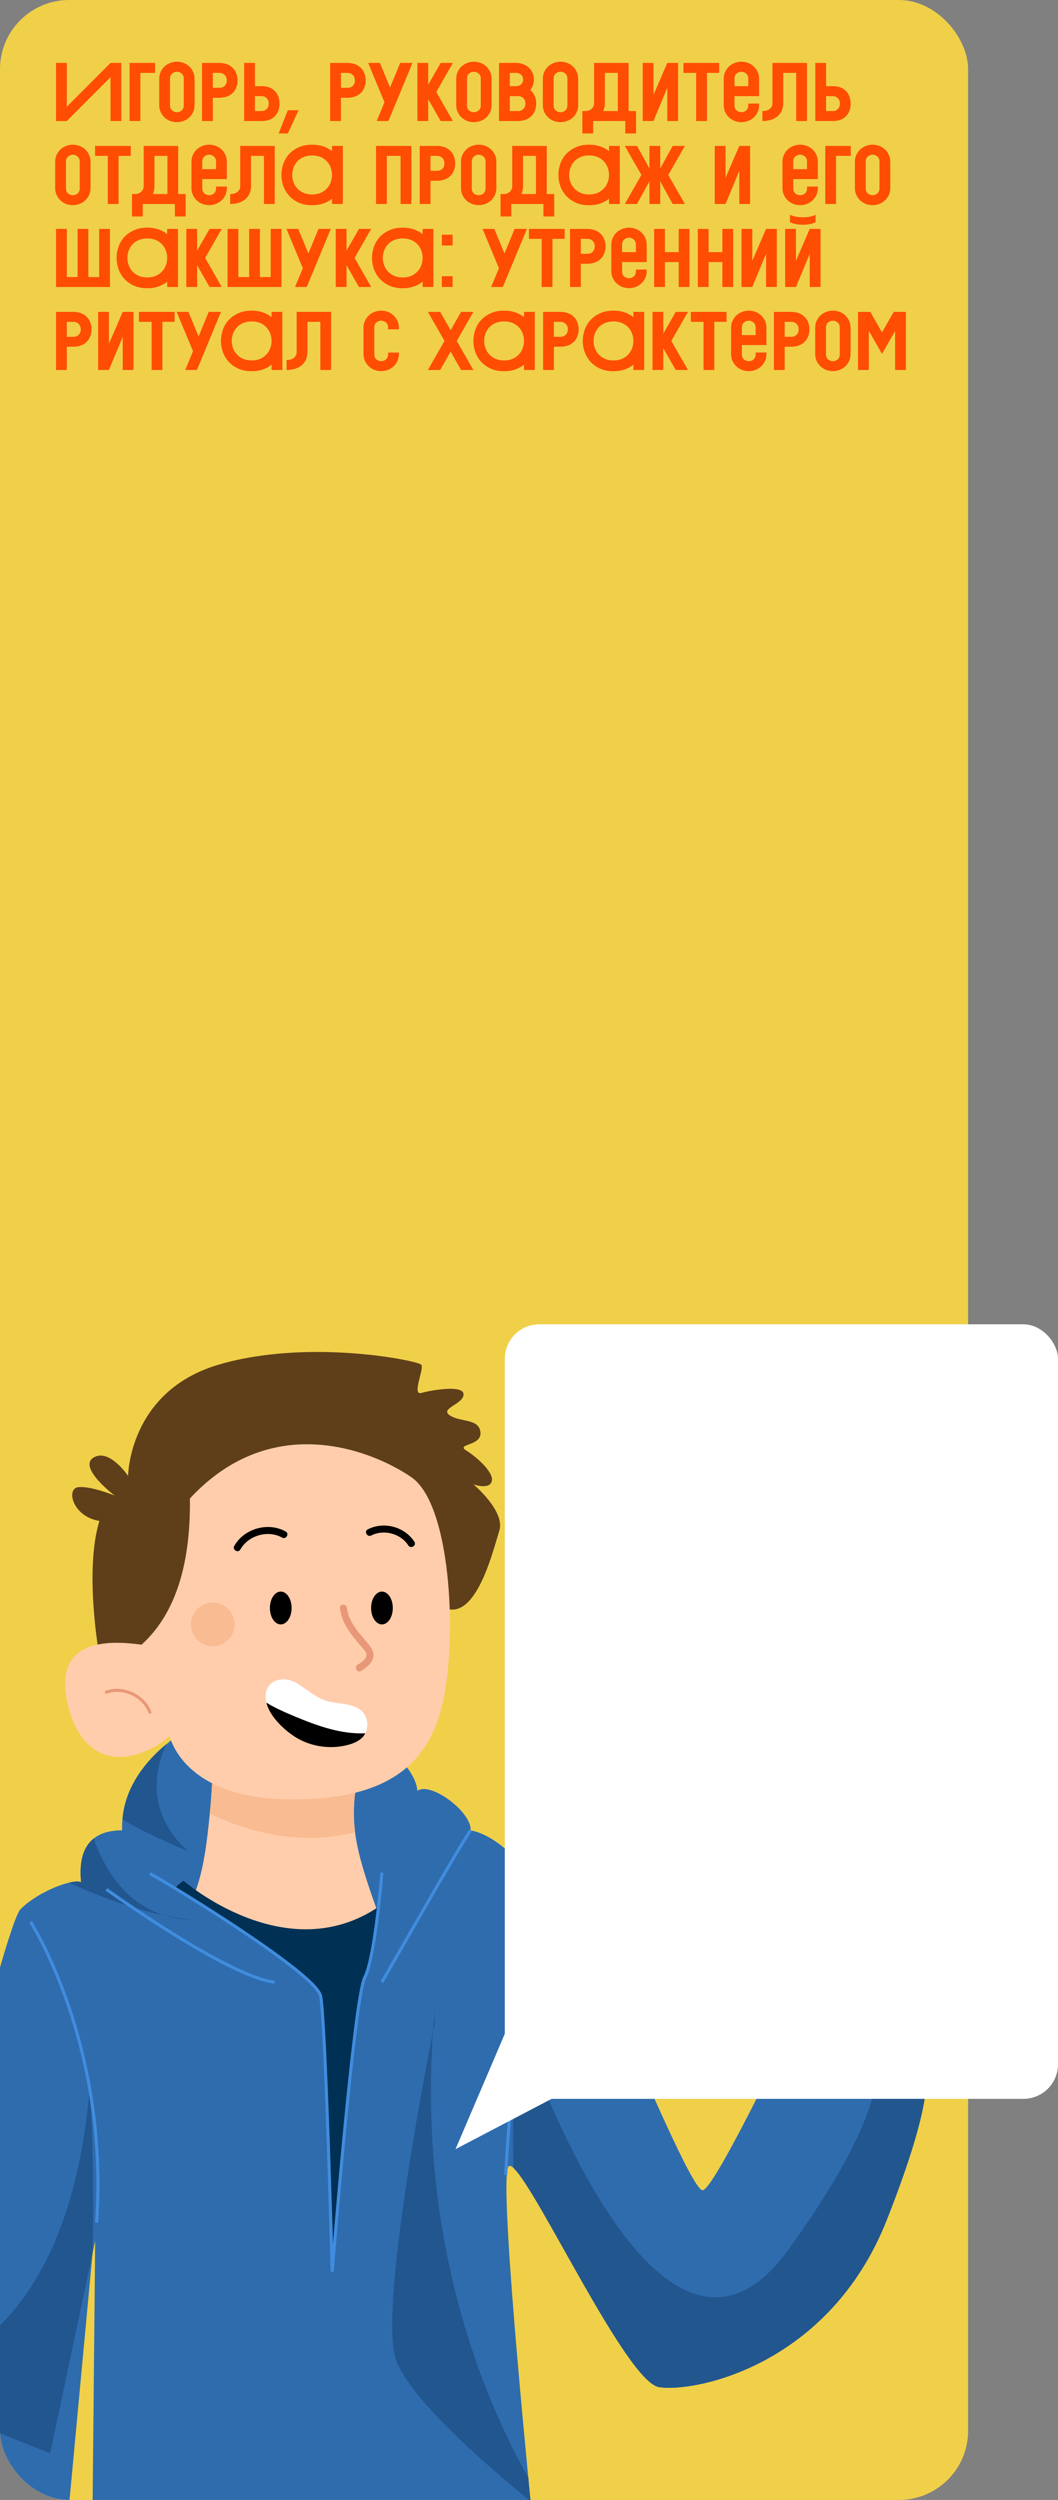 <?xml version="1.0" encoding="UTF-8"?> <svg xmlns="http://www.w3.org/2000/svg" width="306" height="723" viewBox="0 0 306 723" fill="none"><rect x="0" y="0" width="306" height="723" fill="#808080" stroke="none"/><g clip-path="url(#clip0_32193_35428)"><g clip-path="url(#clip1_32193_35428)"><rect width="280" height="723" rx="20" fill="#F0D049"></rect><path d="M19.32 30.872L31.968 18.2H35.088V35H31.968V22.328L19.32 35H16.2V18.2H19.32V30.872ZM37.481 18.2H44.849V21.08H40.601V35H37.481V18.2ZM56.278 30.416C56.278 31.152 56.134 31.824 55.846 32.432C55.574 33.024 55.206 33.536 54.742 33.968C54.278 34.4 53.734 34.736 53.11 34.976C52.486 35.216 51.838 35.336 51.166 35.336C50.51 35.336 49.87 35.224 49.246 35C48.638 34.76 48.094 34.424 47.614 33.992C47.15 33.56 46.774 33.04 46.486 32.432C46.198 31.824 46.054 31.152 46.054 30.416V22.76C46.054 22.008 46.198 21.336 46.486 20.744C46.774 20.136 47.15 19.616 47.614 19.184C48.094 18.752 48.638 18.424 49.246 18.2C49.87 17.96 50.51 17.84 51.166 17.84C51.838 17.84 52.486 17.96 53.11 18.2C53.734 18.44 54.278 18.776 54.742 19.208C55.206 19.64 55.574 20.16 55.846 20.768C56.134 21.36 56.278 22.024 56.278 22.76V30.416ZM53.158 22.76C53.158 22.104 52.95 21.608 52.534 21.272C52.134 20.92 51.678 20.744 51.166 20.744C50.654 20.744 50.19 20.92 49.774 21.272C49.374 21.608 49.174 22.104 49.174 22.76V30.44C49.174 31.096 49.374 31.6 49.774 31.952C50.19 32.288 50.654 32.456 51.166 32.456C51.678 32.456 52.134 32.288 52.534 31.952C52.95 31.6 53.158 31.096 53.158 30.44V22.76ZM63.402 18.2C64.218 18.2 64.954 18.32 65.61 18.56C66.266 18.8 66.818 19.144 67.266 19.592C67.73 20.024 68.082 20.552 68.322 21.176C68.578 21.8 68.706 22.488 68.706 23.24C68.706 23.992 68.578 24.68 68.322 25.304C68.082 25.928 67.73 26.464 67.266 26.912C66.818 27.344 66.266 27.68 65.61 27.92C64.954 28.16 64.218 28.28 63.402 28.28H61.554V35H58.434V18.2H63.402ZM61.554 21.08V25.4H63.402C64.074 25.4 64.602 25.208 64.986 24.824C65.386 24.424 65.586 23.904 65.586 23.264C65.586 22.608 65.386 22.08 64.986 21.68C64.602 21.28 64.074 21.08 63.402 21.08H61.554ZM70.622 35V18.2H73.742V24.92H75.854C76.606 24.92 77.286 25.04 77.894 25.28C78.518 25.52 79.046 25.864 79.478 26.312C79.91 26.744 80.246 27.28 80.486 27.92C80.726 28.544 80.846 29.24 80.846 30.008C80.846 30.76 80.726 31.448 80.486 32.072C80.246 32.68 79.91 33.2 79.478 33.632C79.046 34.064 78.518 34.4 77.894 34.64C77.286 34.88 76.606 35 75.854 35H70.622ZM73.742 27.8V32.12H75.59C76.23 32.12 76.742 31.928 77.126 31.544C77.526 31.144 77.726 30.608 77.726 29.936C77.726 29.296 77.526 28.784 77.126 28.4C76.742 28 76.23 27.8 75.59 27.8H73.742ZM80.603 38.6L83.243 31.88H86.362L83.243 38.6H80.603ZM100.457 18.2C101.273 18.2 102.009 18.32 102.665 18.56C103.321 18.8 103.873 19.144 104.321 19.592C104.785 20.024 105.137 20.552 105.377 21.176C105.633 21.8 105.761 22.488 105.761 23.24C105.761 23.992 105.633 24.68 105.377 25.304C105.137 25.928 104.785 26.464 104.321 26.912C103.873 27.344 103.321 27.68 102.665 27.92C102.009 28.16 101.273 28.28 100.457 28.28H98.609V35H95.489V18.2H100.457ZM98.609 21.08V25.4H100.457C101.129 25.4 101.657 25.208 102.041 24.824C102.441 24.424 102.641 23.904 102.641 23.264C102.641 22.608 102.441 22.08 102.041 21.68C101.657 21.28 101.129 21.08 100.457 21.08H98.609ZM106.482 18.2H109.866L112.818 25.304L115.746 18.2H119.298L112.338 35H108.954L111.21 29.576L106.482 18.2ZM120.731 18.2H123.851V24.488L127.451 18.2H130.979L126.179 26.6L130.979 35H127.451L123.851 28.688V35H120.731V18.2ZM142.176 30.416C142.176 31.152 142.032 31.824 141.744 32.432C141.472 33.024 141.104 33.536 140.64 33.968C140.176 34.4 139.632 34.736 139.008 34.976C138.384 35.216 137.736 35.336 137.064 35.336C136.408 35.336 135.768 35.224 135.144 35C134.536 34.76 133.992 34.424 133.512 33.992C133.048 33.56 132.672 33.04 132.384 32.432C132.096 31.824 131.952 31.152 131.952 30.416V22.76C131.952 22.008 132.096 21.336 132.384 20.744C132.672 20.136 133.048 19.616 133.512 19.184C133.992 18.752 134.536 18.424 135.144 18.2C135.768 17.96 136.408 17.84 137.064 17.84C137.736 17.84 138.384 17.96 139.008 18.2C139.632 18.44 140.176 18.776 140.64 19.208C141.104 19.64 141.472 20.16 141.744 20.768C142.032 21.36 142.176 22.024 142.176 22.76V30.416ZM139.056 22.76C139.056 22.104 138.848 21.608 138.432 21.272C138.032 20.92 137.576 20.744 137.064 20.744C136.552 20.744 136.088 20.92 135.672 21.272C135.272 21.608 135.072 22.104 135.072 22.76V30.44C135.072 31.096 135.272 31.6 135.672 31.952C136.088 32.288 136.552 32.456 137.064 32.456C137.576 32.456 138.032 32.288 138.432 31.952C138.848 31.6 139.056 31.096 139.056 30.44V22.76ZM149.277 18.2C149.997 18.2 150.669 18.32 151.293 18.56C151.917 18.784 152.461 19.104 152.925 19.52C153.389 19.936 153.749 20.44 154.005 21.032C154.277 21.624 154.413 22.28 154.413 23C154.413 23.608 154.317 24.168 154.125 24.68C153.949 25.192 153.693 25.648 153.357 26.048C153.917 26.496 154.341 27.048 154.629 27.704C154.933 28.36 155.085 29.112 155.085 29.96C155.085 30.712 154.957 31.4 154.701 32.024C154.461 32.648 154.109 33.184 153.645 33.632C153.197 34.064 152.645 34.4 151.989 34.64C151.333 34.88 150.597 35 149.781 35H144.333V18.2H149.277ZM147.453 21.08V24.92H149.277C149.853 24.92 150.333 24.744 150.717 24.392C151.101 24.04 151.293 23.576 151.293 23C151.293 22.424 151.101 21.96 150.717 21.608C150.333 21.256 149.853 21.08 149.277 21.08H147.453ZM149.781 32.12C150.453 32.12 150.981 31.92 151.365 31.52C151.765 31.12 151.965 30.592 151.965 29.936C151.965 29.296 151.765 28.784 151.365 28.4C150.981 28 150.453 27.8 149.781 27.8H147.453V32.12H149.781ZM167.231 30.416C167.231 31.152 167.087 31.824 166.799 32.432C166.527 33.024 166.159 33.536 165.695 33.968C165.231 34.4 164.687 34.736 164.063 34.976C163.439 35.216 162.791 35.336 162.119 35.336C161.463 35.336 160.823 35.224 160.199 35C159.591 34.76 159.047 34.424 158.567 33.992C158.103 33.56 157.727 33.04 157.439 32.432C157.151 31.824 157.007 31.152 157.007 30.416V22.76C157.007 22.008 157.151 21.336 157.439 20.744C157.727 20.136 158.103 19.616 158.567 19.184C159.047 18.752 159.591 18.424 160.199 18.2C160.823 17.96 161.463 17.84 162.119 17.84C162.791 17.84 163.439 17.96 164.063 18.2C164.687 18.44 165.231 18.776 165.695 19.208C166.159 19.64 166.527 20.16 166.799 20.768C167.087 21.36 167.231 22.024 167.231 22.76V30.416ZM164.111 22.76C164.111 22.104 163.903 21.608 163.487 21.272C163.087 20.92 162.631 20.744 162.119 20.744C161.607 20.744 161.143 20.92 160.727 21.272C160.327 21.608 160.127 22.104 160.127 22.76V30.44C160.127 31.096 160.327 31.6 160.727 31.952C161.143 32.288 161.607 32.456 162.119 32.456C162.631 32.456 163.087 32.288 163.487 31.952C163.903 31.6 164.111 31.096 164.111 30.44V22.76ZM181.807 18.2V32.12H183.967V38.6H180.847V35H171.559V38.6H168.439V32.12H169.399C169.735 32.12 170.047 32.064 170.335 31.952C170.623 31.824 170.879 31.664 171.103 31.472C171.327 31.264 171.503 31.024 171.631 30.752C171.759 30.464 171.823 30.16 171.823 29.84V18.2H181.807ZM178.687 32.12V21.08H174.943V29.864C174.943 30.68 174.783 31.432 174.463 32.12H178.687ZM185.888 18.2H189.008V27.44L192.992 18.2H196.112V35H192.992V25.4L189.008 35H185.888V18.2ZM197.68 18.2H208V21.08H204.472V35H201.352V21.08H197.68V18.2ZM209.319 22.76C209.319 22.008 209.463 21.336 209.751 20.744C210.039 20.136 210.415 19.616 210.879 19.184C211.359 18.752 211.903 18.424 212.511 18.2C213.135 17.96 213.775 17.84 214.431 17.84C215.103 17.84 215.751 17.96 216.375 18.2C216.999 18.44 217.543 18.776 218.007 19.208C218.471 19.64 218.839 20.16 219.111 20.768C219.399 21.36 219.543 22.024 219.543 22.76V27.8H212.439V30.44C212.439 31.096 212.639 31.6 213.039 31.952C213.455 32.288 213.919 32.456 214.431 32.456C214.943 32.456 215.399 32.288 215.799 31.952C216.215 31.6 216.423 31.096 216.423 30.44V29.96L219.543 29.936V30.416C219.543 31.152 219.399 31.824 219.111 32.432C218.839 33.024 218.471 33.536 218.007 33.968C217.543 34.4 216.999 34.736 216.375 34.976C215.751 35.216 215.103 35.336 214.431 35.336C213.775 35.336 213.135 35.224 212.511 35C211.903 34.76 211.359 34.424 210.879 33.992C210.415 33.56 210.039 33.04 209.751 32.432C209.463 31.824 209.319 31.152 209.319 30.416V22.76ZM216.423 24.92V22.76C216.423 22.104 216.215 21.608 215.799 21.272C215.399 20.92 214.943 20.744 214.431 20.744C213.919 20.744 213.455 20.92 213.039 21.272C212.639 21.608 212.439 22.104 212.439 22.76V24.92H216.423ZM233.399 18.2V35H230.279V21.08H226.535V29.864C226.535 30.616 226.399 31.312 226.127 31.952C225.855 32.576 225.455 33.12 224.927 33.584C224.415 34.032 223.783 34.384 223.031 34.64C222.295 34.88 221.455 35 220.511 35V32.12C221.423 32.12 222.135 31.904 222.647 31.472C223.159 31.04 223.415 30.496 223.415 29.84V18.2H233.399ZM235.809 35V18.2H238.929V24.92H241.041C241.793 24.92 242.473 25.04 243.081 25.28C243.705 25.52 244.233 25.864 244.665 26.312C245.097 26.744 245.433 27.28 245.673 27.92C245.913 28.544 246.033 29.24 246.033 30.008C246.033 30.76 245.913 31.448 245.673 32.072C245.433 32.68 245.097 33.2 244.665 33.632C244.233 34.064 243.705 34.4 243.081 34.64C242.473 34.88 241.793 35 241.041 35H235.809ZM238.929 27.8V32.12H240.777C241.417 32.12 241.929 31.928 242.313 31.544C242.713 31.144 242.913 30.608 242.913 29.936C242.913 29.296 242.713 28.784 242.313 28.4C241.929 28 241.417 27.8 240.777 27.8H238.929ZM26.184 54.416C26.184 55.152 26.04 55.824 25.752 56.432C25.48 57.024 25.112 57.536 24.648 57.968C24.184 58.4 23.64 58.736 23.016 58.976C22.392 59.216 21.744 59.336 21.072 59.336C20.416 59.336 19.776 59.224 19.152 59C18.544 58.76 18 58.424 17.52 57.992C17.056 57.56 16.68 57.04 16.392 56.432C16.104 55.824 15.96 55.152 15.96 54.416V46.76C15.96 46.008 16.104 45.336 16.392 44.744C16.68 44.136 17.056 43.616 17.52 43.184C18 42.752 18.544 42.424 19.152 42.2C19.776 41.96 20.416 41.84 21.072 41.84C21.744 41.84 22.392 41.96 23.016 42.2C23.64 42.44 24.184 42.776 24.648 43.208C25.112 43.64 25.48 44.16 25.752 44.768C26.04 45.36 26.184 46.024 26.184 46.76V54.416ZM23.064 46.76C23.064 46.104 22.856 45.608 22.44 45.272C22.04 44.92 21.584 44.744 21.072 44.744C20.56 44.744 20.096 44.92 19.68 45.272C19.28 45.608 19.08 46.104 19.08 46.76V54.44C19.08 55.096 19.28 55.6 19.68 55.952C20.096 56.288 20.56 56.456 21.072 56.456C21.584 56.456 22.04 56.288 22.44 55.952C22.856 55.6 23.064 55.096 23.064 54.44V46.76ZM27.501 42.2H37.821V45.08H34.293V59H31.173V45.08H27.501V42.2ZM51.541 42.2V56.12H53.701V62.6H50.581V59H41.293V62.6H38.173V56.12H39.133C39.469 56.12 39.781 56.064 40.069 55.952C40.357 55.824 40.613 55.664 40.837 55.472C41.061 55.264 41.237 55.024 41.365 54.752C41.493 54.464 41.557 54.16 41.557 53.84V42.2H51.541ZM48.421 56.12V45.08H44.677V53.864C44.677 54.68 44.517 55.432 44.197 56.12H48.421ZM55.382 46.76C55.382 46.008 55.526 45.336 55.814 44.744C56.102 44.136 56.478 43.616 56.942 43.184C57.422 42.752 57.966 42.424 58.574 42.2C59.198 41.96 59.838 41.84 60.494 41.84C61.166 41.84 61.814 41.96 62.438 42.2C63.062 42.44 63.606 42.776 64.07 43.208C64.534 43.64 64.902 44.16 65.174 44.768C65.462 45.36 65.606 46.024 65.606 46.76V51.8H58.502V54.44C58.502 55.096 58.702 55.6 59.102 55.952C59.518 56.288 59.982 56.456 60.494 56.456C61.006 56.456 61.462 56.288 61.862 55.952C62.278 55.6 62.486 55.096 62.486 54.44V53.96L65.606 53.936V54.416C65.606 55.152 65.462 55.824 65.174 56.432C64.902 57.024 64.534 57.536 64.07 57.968C63.606 58.4 63.062 58.736 62.438 58.976C61.814 59.216 61.166 59.336 60.494 59.336C59.838 59.336 59.198 59.224 58.574 59C57.966 58.76 57.422 58.424 56.942 57.992C56.478 57.56 56.102 57.04 55.814 56.432C55.526 55.824 55.382 55.152 55.382 54.416V46.76ZM62.486 48.92V46.76C62.486 46.104 62.278 45.608 61.862 45.272C61.462 44.92 61.006 44.744 60.494 44.744C59.982 44.744 59.518 44.92 59.102 45.272C58.702 45.608 58.502 46.104 58.502 46.76V48.92H62.486ZM79.462 42.2V59H76.342V45.08H72.598V53.864C72.598 54.616 72.462 55.312 72.19 55.952C71.918 56.576 71.518 57.12 70.99 57.584C70.478 58.032 69.846 58.384 69.094 58.64C68.358 58.88 67.518 59 66.574 59V56.12C67.486 56.12 68.198 55.904 68.71 55.472C69.222 55.04 69.478 54.496 69.478 53.84V42.2H79.462ZM96.032 57.464C95.312 58.056 94.472 58.52 93.512 58.856C92.552 59.192 91.472 59.36 90.272 59.36C88.8 59.36 87.512 59.112 86.408 58.616C85.304 58.104 84.376 57.44 83.624 56.624C82.888 55.792 82.328 54.856 81.944 53.816C81.576 52.76 81.392 51.688 81.392 50.6C81.392 49.496 81.576 48.424 81.944 47.384C82.312 46.328 82.864 45.392 83.6 44.576C84.352 43.76 85.28 43.104 86.384 42.608C87.488 42.096 88.784 41.84 90.272 41.84C91.488 41.84 92.568 42.008 93.512 42.344C94.472 42.68 95.312 43.136 96.032 43.712V42.2H99.152V59H96.032V57.464ZM90.272 44.96C89.312 44.96 88.472 45.12 87.752 45.44C87.032 45.76 86.432 46.184 85.952 46.712C85.472 47.24 85.112 47.848 84.872 48.536C84.632 49.208 84.512 49.896 84.512 50.6C84.512 51.304 84.632 51.992 84.872 52.664C85.112 53.336 85.472 53.936 85.952 54.464C86.432 54.992 87.032 55.424 87.752 55.76C88.472 56.08 89.312 56.24 90.272 56.24C91.232 56.24 92.072 56.08 92.792 55.76C93.512 55.424 94.112 54.992 94.592 54.464C95.072 53.936 95.432 53.336 95.672 52.664C95.912 51.992 96.032 51.304 96.032 50.6C96.032 49.896 95.912 49.208 95.672 48.536C95.432 47.848 95.072 47.24 94.592 46.712C94.112 46.184 93.512 45.76 92.792 45.44C92.072 45.12 91.232 44.96 90.272 44.96ZM108.755 42.2H118.979V59H115.859V45.08H111.875V59H108.755V42.2ZM126.355 42.2C127.172 42.2 127.908 42.32 128.564 42.56C129.22 42.8 129.772 43.144 130.22 43.592C130.684 44.024 131.036 44.552 131.276 45.176C131.532 45.8 131.66 46.488 131.66 47.24C131.66 47.992 131.532 48.68 131.276 49.304C131.036 49.928 130.684 50.464 130.22 50.912C129.772 51.344 129.22 51.68 128.564 51.92C127.908 52.16 127.172 52.28 126.355 52.28H124.508V59H121.388V42.2H126.355ZM124.508 45.08V49.4H126.355C127.028 49.4 127.556 49.208 127.94 48.824C128.34 48.424 128.54 47.904 128.54 47.264C128.54 46.608 128.34 46.08 127.94 45.68C127.556 45.28 127.028 45.08 126.355 45.08H124.508ZM143.559 54.416C143.559 55.152 143.415 55.824 143.127 56.432C142.855 57.024 142.487 57.536 142.023 57.968C141.559 58.4 141.015 58.736 140.391 58.976C139.767 59.216 139.119 59.336 138.447 59.336C137.791 59.336 137.151 59.224 136.527 59C135.919 58.76 135.375 58.424 134.895 57.992C134.431 57.56 134.055 57.04 133.767 56.432C133.479 55.824 133.335 55.152 133.335 54.416V46.76C133.335 46.008 133.479 45.336 133.767 44.744C134.055 44.136 134.431 43.616 134.895 43.184C135.375 42.752 135.919 42.424 136.527 42.2C137.151 41.96 137.791 41.84 138.447 41.84C139.119 41.84 139.767 41.96 140.391 42.2C141.015 42.44 141.559 42.776 142.023 43.208C142.487 43.64 142.855 44.16 143.127 44.768C143.415 45.36 143.559 46.024 143.559 46.76V54.416ZM140.439 46.76C140.439 46.104 140.231 45.608 139.815 45.272C139.415 44.92 138.959 44.744 138.447 44.744C137.935 44.744 137.471 44.92 137.055 45.272C136.655 45.608 136.455 46.104 136.455 46.76V54.44C136.455 55.096 136.655 55.6 137.055 55.952C137.471 56.288 137.935 56.456 138.447 56.456C138.959 56.456 139.415 56.288 139.815 55.952C140.231 55.6 140.439 55.096 140.439 54.44V46.76ZM158.135 42.2V56.12H160.295V62.6H157.175V59H147.887V62.6H144.767V56.12H145.727C146.063 56.12 146.375 56.064 146.663 55.952C146.951 55.824 147.207 55.664 147.431 55.472C147.655 55.264 147.831 55.024 147.959 54.752C148.087 54.464 148.151 54.16 148.151 53.84V42.2H158.135ZM155.015 56.12V45.08H151.271V53.864C151.271 54.68 151.111 55.432 150.791 56.12H155.015ZM176.141 57.464C175.421 58.056 174.581 58.52 173.621 58.856C172.661 59.192 171.581 59.36 170.381 59.36C168.909 59.36 167.621 59.112 166.517 58.616C165.413 58.104 164.485 57.44 163.733 56.624C162.997 55.792 162.437 54.856 162.053 53.816C161.685 52.76 161.501 51.688 161.501 50.6C161.501 49.496 161.685 48.424 162.053 47.384C162.421 46.328 162.973 45.392 163.709 44.576C164.461 43.76 165.389 43.104 166.493 42.608C167.597 42.096 168.893 41.84 170.381 41.84C171.597 41.84 172.677 42.008 173.621 42.344C174.581 42.68 175.421 43.136 176.141 43.712V42.2H179.261V59H176.141V57.464ZM170.381 44.96C169.421 44.96 168.581 45.12 167.861 45.44C167.141 45.76 166.541 46.184 166.061 46.712C165.581 47.24 165.221 47.848 164.981 48.536C164.741 49.208 164.621 49.896 164.621 50.6C164.621 51.304 164.741 51.992 164.981 52.664C165.221 53.336 165.581 53.936 166.061 54.464C166.541 54.992 167.141 55.424 167.861 55.76C168.581 56.08 169.421 56.24 170.381 56.24C171.341 56.24 172.181 56.08 172.901 55.76C173.621 55.424 174.221 54.992 174.701 54.464C175.181 53.936 175.541 53.336 175.781 52.664C176.021 51.992 176.141 51.304 176.141 50.6C176.141 49.896 176.021 49.208 175.781 48.536C175.541 47.848 175.181 47.24 174.701 46.712C174.221 46.184 173.621 45.76 172.901 45.44C172.181 45.12 171.341 44.96 170.381 44.96ZM187.837 52.448L184.237 59H180.709L185.509 50.6L180.709 42.2H184.237L187.837 48.728V42.2H190.957V48.728L194.557 42.2H198.085L193.285 50.6L198.085 59H194.557L190.957 52.448V59H187.837V52.448ZM206.723 42.2H209.843V51.44L213.827 42.2H216.947V59H213.827V49.4L209.843 59H206.723V42.2ZM226.312 46.76C226.312 46.008 226.456 45.336 226.744 44.744C227.032 44.136 227.408 43.616 227.872 43.184C228.352 42.752 228.896 42.424 229.504 42.2C230.128 41.96 230.768 41.84 231.424 41.84C232.096 41.84 232.744 41.96 233.368 42.2C233.992 42.44 234.536 42.776 235 43.208C235.464 43.64 235.832 44.16 236.104 44.768C236.392 45.36 236.536 46.024 236.536 46.76V51.8H229.432V54.44C229.432 55.096 229.632 55.6 230.032 55.952C230.448 56.288 230.912 56.456 231.424 56.456C231.936 56.456 232.392 56.288 232.792 55.952C233.208 55.6 233.416 55.096 233.416 54.44V53.96L236.536 53.936V54.416C236.536 55.152 236.392 55.824 236.104 56.432C235.832 57.024 235.464 57.536 235 57.968C234.536 58.4 233.992 58.736 233.368 58.976C232.744 59.216 232.096 59.336 231.424 59.336C230.768 59.336 230.128 59.224 229.504 59C228.896 58.76 228.352 58.424 227.872 57.992C227.408 57.56 227.032 57.04 226.744 56.432C226.456 55.824 226.312 55.152 226.312 54.416V46.76ZM233.416 48.92V46.76C233.416 46.104 233.208 45.608 232.792 45.272C232.392 44.92 231.936 44.744 231.424 44.744C230.912 44.744 230.448 44.92 230.032 45.272C229.632 45.608 229.432 46.104 229.432 46.76V48.92H233.416ZM238.692 42.2H246.06V45.08H241.812V59H238.692V42.2ZM257.489 54.416C257.489 55.152 257.345 55.824 257.057 56.432C256.785 57.024 256.417 57.536 255.953 57.968C255.489 58.4 254.945 58.736 254.321 58.976C253.697 59.216 253.049 59.336 252.377 59.336C251.721 59.336 251.081 59.224 250.457 59C249.849 58.76 249.305 58.424 248.825 57.992C248.361 57.56 247.985 57.04 247.697 56.432C247.409 55.824 247.265 55.152 247.265 54.416V46.76C247.265 46.008 247.409 45.336 247.697 44.744C247.985 44.136 248.361 43.616 248.825 43.184C249.305 42.752 249.849 42.424 250.457 42.2C251.081 41.96 251.721 41.84 252.377 41.84C253.049 41.84 253.697 41.96 254.321 42.2C254.945 42.44 255.489 42.776 255.953 43.208C256.417 43.64 256.785 44.16 257.057 44.768C257.345 45.36 257.489 46.024 257.489 46.76V54.416ZM254.369 46.76C254.369 46.104 254.161 45.608 253.745 45.272C253.345 44.92 252.889 44.744 252.377 44.744C251.865 44.744 251.401 44.92 250.985 45.272C250.585 45.608 250.385 46.104 250.385 46.76V54.44C250.385 55.096 250.585 55.6 250.985 55.952C251.401 56.288 251.865 56.456 252.377 56.456C252.889 56.456 253.345 56.288 253.745 55.952C254.161 55.6 254.369 55.096 254.369 54.44V46.76ZM25.56 80.12H28.68V66.2H31.8V83H16.2V66.2H19.32V80.12H22.44V66.2H25.56V80.12ZM48.36 81.464C47.64 82.056 46.8 82.52 45.84 82.856C44.88 83.192 43.8 83.36 42.6 83.36C41.128 83.36 39.84 83.112 38.736 82.616C37.632 82.104 36.704 81.44 35.952 80.624C35.216 79.792 34.656 78.856 34.272 77.816C33.904 76.76 33.72 75.688 33.72 74.6C33.72 73.496 33.904 72.424 34.272 71.384C34.64 70.328 35.192 69.392 35.928 68.576C36.68 67.76 37.608 67.104 38.712 66.608C39.816 66.096 41.112 65.84 42.6 65.84C43.816 65.84 44.896 66.008 45.84 66.344C46.8 66.68 47.64 67.136 48.36 67.712V66.2H51.48V83H48.36V81.464ZM42.6 68.96C41.64 68.96 40.8 69.12 40.08 69.44C39.36 69.76 38.76 70.184 38.28 70.712C37.8 71.24 37.44 71.848 37.2 72.536C36.96 73.208 36.84 73.896 36.84 74.6C36.84 75.304 36.96 75.992 37.2 76.664C37.44 77.336 37.8 77.936 38.28 78.464C38.76 78.992 39.36 79.424 40.08 79.76C40.8 80.08 41.64 80.24 42.6 80.24C43.56 80.24 44.4 80.08 45.12 79.76C45.84 79.424 46.44 78.992 46.92 78.464C47.4 77.936 47.76 77.336 48 76.664C48.24 75.992 48.36 75.304 48.36 74.6C48.36 73.896 48.24 73.208 48 72.536C47.76 71.848 47.4 71.24 46.92 70.712C46.44 70.184 45.84 69.76 45.12 69.44C44.4 69.12 43.56 68.96 42.6 68.96ZM53.888 66.2H57.008V72.488L60.608 66.2H64.135L59.336 74.6L64.135 83H60.608L57.008 76.688V83H53.888V66.2ZM75.177 80.12H78.297V66.2H81.417V83H65.817V66.2H68.937V80.12H72.057V66.2H75.177V80.12ZM82.857 66.2H86.241L89.193 73.304L92.121 66.2H95.673L88.713 83H85.329L87.585 77.576L82.857 66.2ZM97.106 66.2H100.226V72.488L103.826 66.2H107.354L102.554 74.6L107.354 83H103.826L100.226 76.688V83H97.106V66.2ZM122.235 81.464C121.515 82.056 120.675 82.52 119.715 82.856C118.755 83.192 117.675 83.36 116.475 83.36C115.003 83.36 113.715 83.112 112.611 82.616C111.507 82.104 110.579 81.44 109.827 80.624C109.091 79.792 108.531 78.856 108.147 77.816C107.779 76.76 107.595 75.688 107.595 74.6C107.595 73.496 107.779 72.424 108.147 71.384C108.515 70.328 109.067 69.392 109.803 68.576C110.555 67.76 111.483 67.104 112.587 66.608C113.691 66.096 114.987 65.84 116.475 65.84C117.691 65.84 118.771 66.008 119.715 66.344C120.675 66.68 121.515 67.136 122.235 67.712V66.2H125.355V83H122.235V81.464ZM116.475 68.96C115.515 68.96 114.675 69.12 113.955 69.44C113.235 69.76 112.635 70.184 112.155 70.712C111.675 71.24 111.315 71.848 111.075 72.536C110.835 73.208 110.715 73.896 110.715 74.6C110.715 75.304 110.835 75.992 111.075 76.664C111.315 77.336 111.675 77.936 112.155 78.464C112.635 78.992 113.235 79.424 113.955 79.76C114.675 80.08 115.515 80.24 116.475 80.24C117.435 80.24 118.275 80.08 118.995 79.76C119.715 79.424 120.315 78.992 120.795 78.464C121.275 77.936 121.635 77.336 121.875 76.664C122.115 75.992 122.235 75.304 122.235 74.6C122.235 73.896 122.115 73.208 121.875 72.536C121.635 71.848 121.275 71.24 120.795 70.712C120.315 70.184 119.715 69.76 118.995 69.44C118.275 69.12 117.435 68.96 116.475 68.96ZM127.787 71V67.88H130.907V71H127.787ZM127.787 83V79.88H130.907V83H127.787ZM139.576 66.2H142.96L145.912 73.304L148.84 66.2H152.392L145.432 83H142.048L144.304 77.576L139.576 66.2ZM152.985 66.2H163.305V69.08H159.777V83H156.657V69.08H152.985V66.2ZM169.832 66.2C170.648 66.2 171.384 66.32 172.04 66.56C172.696 66.8 173.248 67.144 173.696 67.592C174.16 68.024 174.512 68.552 174.752 69.176C175.008 69.8 175.136 70.488 175.136 71.24C175.136 71.992 175.008 72.68 174.752 73.304C174.512 73.928 174.16 74.464 173.696 74.912C173.248 75.344 172.696 75.68 172.04 75.92C171.384 76.16 170.648 76.28 169.832 76.28H167.984V83H164.864V66.2H169.832ZM167.984 69.08V73.4H169.832C170.504 73.4 171.032 73.208 171.416 72.824C171.816 72.424 172.016 71.904 172.016 71.264C172.016 70.608 171.816 70.08 171.416 69.68C171.032 69.28 170.504 69.08 169.832 69.08H167.984ZM176.812 70.76C176.812 70.008 176.956 69.336 177.244 68.744C177.532 68.136 177.908 67.616 178.372 67.184C178.852 66.752 179.396 66.424 180.004 66.2C180.628 65.96 181.268 65.84 181.924 65.84C182.596 65.84 183.244 65.96 183.868 66.2C184.492 66.44 185.036 66.776 185.5 67.208C185.964 67.64 186.332 68.16 186.604 68.768C186.892 69.36 187.036 70.024 187.036 70.76V75.8H179.932V78.44C179.932 79.096 180.132 79.6 180.532 79.952C180.948 80.288 181.412 80.456 181.924 80.456C182.436 80.456 182.892 80.288 183.292 79.952C183.708 79.6 183.916 79.096 183.916 78.44V77.96L187.036 77.936V78.416C187.036 79.152 186.892 79.824 186.604 80.432C186.332 81.024 185.964 81.536 185.5 81.968C185.036 82.4 184.492 82.736 183.868 82.976C183.244 83.216 182.596 83.336 181.924 83.336C181.268 83.336 180.628 83.224 180.004 83C179.396 82.76 178.852 82.424 178.372 81.992C177.908 81.56 177.532 81.04 177.244 80.432C176.956 79.824 176.812 79.152 176.812 78.416V70.76ZM183.916 72.92V70.76C183.916 70.104 183.708 69.608 183.292 69.272C182.892 68.92 182.436 68.744 181.924 68.744C181.412 68.744 180.948 68.92 180.532 69.272C180.132 69.608 179.932 70.104 179.932 70.76V72.92H183.916ZM189.192 66.2H192.312V72.92H196.296V66.2H199.416V83H196.296V75.8H192.312V83H189.192V66.2ZM201.825 66.2H204.945V72.92H208.929V66.2H212.049V83H208.929V75.8H204.945V83H201.825V66.2ZM214.458 66.2H217.578V75.44L221.562 66.2H224.682V83H221.562V73.4L217.578 83H214.458V66.2ZM235.875 64.28C235.411 64.52 234.859 64.704 234.219 64.832C233.595 64.944 232.947 65 232.275 65C231.603 65 230.931 64.944 230.259 64.832C229.603 64.704 229.011 64.52 228.483 64.28V62.12C229.011 62.36 229.603 62.544 230.259 62.672C230.931 62.784 231.603 62.84 232.275 62.84C232.947 62.84 233.595 62.784 234.219 62.672C234.859 62.544 235.411 62.36 235.875 62.12V64.28ZM227.091 66.2H230.211V75.44L234.195 66.2H237.315V83H234.195V73.4L230.211 83H227.091V66.2ZM21.168 90.2C21.984 90.2 22.72 90.32 23.376 90.56C24.032 90.8 24.584 91.144 25.032 91.592C25.496 92.024 25.848 92.552 26.088 93.176C26.344 93.8 26.472 94.488 26.472 95.24C26.472 95.992 26.344 96.68 26.088 97.304C25.848 97.928 25.496 98.464 25.032 98.912C24.584 99.344 24.032 99.68 23.376 99.92C22.72 100.16 21.984 100.28 21.168 100.28H19.32V107H16.2V90.2H21.168ZM19.32 93.08V97.4H21.168C21.84 97.4 22.368 97.208 22.752 96.824C23.152 96.424 23.352 95.904 23.352 95.264C23.352 94.608 23.152 94.08 22.752 93.68C22.368 93.28 21.84 93.08 21.168 93.08H19.32ZM28.387 90.2H31.508V99.44L35.492 90.2H38.611V107H35.492V97.4L31.508 107H28.387V90.2ZM40.18 90.2H50.5V93.08H46.972V107H43.852V93.08H40.18V90.2ZM51.099 90.2H54.483L57.435 97.304L60.363 90.2H63.915L56.955 107H53.571L55.827 101.576L51.099 90.2ZM78.547 105.464C77.828 106.056 76.987 106.52 76.028 106.856C75.067 107.192 73.987 107.36 72.787 107.36C71.316 107.36 70.028 107.112 68.924 106.616C67.82 106.104 66.891 105.44 66.139 104.624C65.403 103.792 64.844 102.856 64.46 101.816C64.091 100.76 63.907 99.688 63.907 98.6C63.907 97.496 64.091 96.424 64.46 95.384C64.828 94.328 65.379 93.392 66.115 92.576C66.868 91.76 67.796 91.104 68.9 90.608C70.004 90.096 71.299 89.84 72.787 89.84C74.004 89.84 75.084 90.008 76.028 90.344C76.987 90.68 77.828 91.136 78.547 91.712V90.2H81.668V107H78.547V105.464ZM72.787 92.96C71.828 92.96 70.987 93.12 70.267 93.44C69.547 93.76 68.948 94.184 68.468 94.712C67.987 95.24 67.627 95.848 67.388 96.536C67.147 97.208 67.028 97.896 67.028 98.6C67.028 99.304 67.147 99.992 67.388 100.664C67.627 101.336 67.987 101.936 68.468 102.464C68.948 102.992 69.547 103.424 70.267 103.76C70.987 104.08 71.828 104.24 72.787 104.24C73.748 104.24 74.588 104.08 75.308 103.76C76.028 103.424 76.627 102.992 77.108 102.464C77.588 101.936 77.948 101.336 78.188 100.664C78.427 99.992 78.547 99.304 78.547 98.6C78.547 97.896 78.427 97.208 78.188 96.536C77.948 95.848 77.588 95.24 77.108 94.712C76.627 94.184 76.028 93.76 75.308 93.44C74.588 93.12 73.748 92.96 72.787 92.96ZM95.774 90.2V107H92.654V93.08H88.91V101.864C88.91 102.616 88.774 103.312 88.502 103.952C88.23 104.576 87.83 105.12 87.302 105.584C86.79 106.032 86.158 106.384 85.406 106.64C84.67 106.88 83.83 107 82.886 107V104.12C83.798 104.12 84.51 103.904 85.022 103.472C85.534 103.04 85.79 102.496 85.79 101.84V90.2H95.774ZM105.14 94.76C105.14 94.008 105.284 93.336 105.572 92.744C105.86 92.136 106.236 91.616 106.7 91.184C107.18 90.752 107.724 90.424 108.332 90.2C108.956 89.96 109.596 89.84 110.252 89.84C110.924 89.84 111.572 89.96 112.196 90.2C112.82 90.44 113.364 90.776 113.828 91.208C114.292 91.64 114.66 92.16 114.932 92.768C115.22 93.36 115.364 94.024 115.364 94.76V95.24H112.244V94.76C112.244 94.104 112.036 93.608 111.62 93.272C111.22 92.92 110.764 92.744 110.252 92.744C109.74 92.744 109.276 92.92 108.86 93.272C108.46 93.608 108.26 94.104 108.26 94.76V102.44C108.26 103.096 108.46 103.6 108.86 103.952C109.276 104.288 109.74 104.456 110.252 104.456C110.764 104.456 111.22 104.288 111.62 103.952C112.036 103.6 112.244 103.096 112.244 102.44V101.984L115.364 101.96V102.416C115.364 103.152 115.22 103.824 114.932 104.432C114.66 105.024 114.292 105.536 113.828 105.968C113.364 106.4 112.82 106.736 112.196 106.976C111.572 107.216 110.924 107.336 110.252 107.336C109.596 107.336 108.956 107.224 108.332 107C107.724 106.76 107.18 106.424 106.7 105.992C106.236 105.56 105.86 105.04 105.572 104.432C105.284 103.824 105.14 103.152 105.14 102.416V94.76ZM132.108 98.6L136.908 107H133.356L130.332 101.696L127.308 107H123.756L128.556 98.6L123.756 90.2H127.308L130.332 95.48L133.356 90.2H136.908L132.108 98.6ZM151.555 105.464C150.835 106.056 149.995 106.52 149.035 106.856C148.075 107.192 146.995 107.36 145.795 107.36C144.323 107.36 143.035 107.112 141.931 106.616C140.827 106.104 139.899 105.44 139.147 104.624C138.411 103.792 137.851 102.856 137.467 101.816C137.099 100.76 136.915 99.688 136.915 98.6C136.915 97.496 137.099 96.424 137.467 95.384C137.835 94.328 138.387 93.392 139.123 92.576C139.875 91.76 140.803 91.104 141.907 90.608C143.011 90.096 144.307 89.84 145.795 89.84C147.011 89.84 148.091 90.008 149.035 90.344C149.995 90.68 150.835 91.136 151.555 91.712V90.2H154.675V107H151.555V105.464ZM145.795 92.96C144.835 92.96 143.995 93.12 143.275 93.44C142.555 93.76 141.955 94.184 141.475 94.712C140.995 95.24 140.635 95.848 140.395 96.536C140.155 97.208 140.035 97.896 140.035 98.6C140.035 99.304 140.155 99.992 140.395 100.664C140.635 101.336 140.995 101.936 141.475 102.464C141.955 102.992 142.555 103.424 143.275 103.76C143.995 104.08 144.835 104.24 145.795 104.24C146.755 104.24 147.595 104.08 148.315 103.76C149.035 103.424 149.635 102.992 150.115 102.464C150.595 101.936 150.955 101.336 151.195 100.664C151.435 99.992 151.555 99.304 151.555 98.6C151.555 97.896 151.435 97.208 151.195 96.536C150.955 95.848 150.595 95.24 150.115 94.712C149.635 94.184 149.035 93.76 148.315 93.44C147.595 93.12 146.755 92.96 145.795 92.96ZM162.051 90.2C162.867 90.2 163.603 90.32 164.259 90.56C164.915 90.8 165.467 91.144 165.915 91.592C166.379 92.024 166.731 92.552 166.971 93.176C167.227 93.8 167.355 94.488 167.355 95.24C167.355 95.992 167.227 96.68 166.971 97.304C166.731 97.928 166.379 98.464 165.915 98.912C165.467 99.344 164.915 99.68 164.259 99.92C163.603 100.16 162.867 100.28 162.051 100.28H160.203V107H157.083V90.2H162.051ZM160.203 93.08V97.4H162.051C162.723 97.4 163.251 97.208 163.635 96.824C164.035 96.424 164.235 95.904 164.235 95.264C164.235 94.608 164.035 94.08 163.635 93.68C163.251 93.28 162.723 93.08 162.051 93.08H160.203ZM183.196 105.464C182.476 106.056 181.636 106.52 180.676 106.856C179.716 107.192 178.636 107.36 177.436 107.36C175.964 107.36 174.676 107.112 173.572 106.616C172.468 106.104 171.54 105.44 170.788 104.624C170.052 103.792 169.492 102.856 169.108 101.816C168.74 100.76 168.556 99.688 168.556 98.6C168.556 97.496 168.74 96.424 169.108 95.384C169.476 94.328 170.028 93.392 170.764 92.576C171.516 91.76 172.444 91.104 173.548 90.608C174.652 90.096 175.948 89.84 177.436 89.84C178.652 89.84 179.732 90.008 180.676 90.344C181.636 90.68 182.476 91.136 183.196 91.712V90.2H186.316V107H183.196V105.464ZM177.436 92.96C176.476 92.96 175.636 93.12 174.916 93.44C174.196 93.76 173.596 94.184 173.116 94.712C172.636 95.24 172.276 95.848 172.036 96.536C171.796 97.208 171.676 97.896 171.676 98.6C171.676 99.304 171.796 99.992 172.036 100.664C172.276 101.336 172.636 101.936 173.116 102.464C173.596 102.992 174.196 103.424 174.916 103.76C175.636 104.08 176.476 104.24 177.436 104.24C178.396 104.24 179.236 104.08 179.956 103.76C180.676 103.424 181.276 102.992 181.756 102.464C182.236 101.936 182.596 101.336 182.836 100.664C183.076 99.992 183.196 99.304 183.196 98.6C183.196 97.896 183.076 97.208 182.836 96.536C182.596 95.848 182.236 95.24 181.756 94.712C181.276 94.184 180.676 93.76 179.956 93.44C179.236 93.12 178.396 92.96 177.436 92.96ZM188.723 90.2H191.843V96.488L195.443 90.2H198.971L194.171 98.6L198.971 107H195.443L191.843 100.688V107H188.723V90.2ZM199.813 90.2H210.133V93.08H206.605V107H203.485V93.08H199.813V90.2ZM211.452 94.76C211.452 94.008 211.596 93.336 211.884 92.744C212.172 92.136 212.548 91.616 213.012 91.184C213.492 90.752 214.036 90.424 214.644 90.2C215.268 89.96 215.908 89.84 216.564 89.84C217.236 89.84 217.884 89.96 218.508 90.2C219.132 90.44 219.676 90.776 220.14 91.208C220.604 91.64 220.972 92.16 221.244 92.768C221.532 93.36 221.676 94.024 221.676 94.76V99.8H214.572V102.44C214.572 103.096 214.772 103.6 215.172 103.952C215.588 104.288 216.052 104.456 216.564 104.456C217.076 104.456 217.532 104.288 217.932 103.952C218.348 103.6 218.556 103.096 218.556 102.44V101.96L221.676 101.936V102.416C221.676 103.152 221.532 103.824 221.244 104.432C220.972 105.024 220.604 105.536 220.14 105.968C219.676 106.4 219.132 106.736 218.508 106.976C217.884 107.216 217.236 107.336 216.564 107.336C215.908 107.336 215.268 107.224 214.644 107C214.036 106.76 213.492 106.424 213.012 105.992C212.548 105.56 212.172 105.04 211.884 104.432C211.596 103.824 211.452 103.152 211.452 102.416V94.76ZM218.556 96.92V94.76C218.556 94.104 218.348 93.608 217.932 93.272C217.532 92.92 217.076 92.744 216.564 92.744C216.052 92.744 215.588 92.92 215.172 93.272C214.772 93.608 214.572 94.104 214.572 94.76V96.92H218.556ZM228.801 90.2C229.617 90.2 230.353 90.32 231.009 90.56C231.665 90.8 232.217 91.144 232.665 91.592C233.129 92.024 233.481 92.552 233.721 93.176C233.977 93.8 234.105 94.488 234.105 95.24C234.105 95.992 233.977 96.68 233.721 97.304C233.481 97.928 233.129 98.464 232.665 98.912C232.217 99.344 231.665 99.68 231.009 99.92C230.353 100.16 229.617 100.28 228.801 100.28H226.953V107H223.833V90.2H228.801ZM226.953 93.08V97.4H228.801C229.473 97.4 230.001 97.208 230.385 96.824C230.785 96.424 230.985 95.904 230.985 95.264C230.985 94.608 230.785 94.08 230.385 93.68C230.001 93.28 229.473 93.08 228.801 93.08H226.953ZM246.004 102.416C246.004 103.152 245.86 103.824 245.572 104.432C245.3 105.024 244.932 105.536 244.468 105.968C244.004 106.4 243.46 106.736 242.836 106.976C242.212 107.216 241.564 107.336 240.892 107.336C240.236 107.336 239.596 107.224 238.972 107C238.364 106.76 237.82 106.424 237.34 105.992C236.876 105.56 236.5 105.04 236.212 104.432C235.924 103.824 235.78 103.152 235.78 102.416V94.76C235.78 94.008 235.924 93.336 236.212 92.744C236.5 92.136 236.876 91.616 237.34 91.184C237.82 90.752 238.364 90.424 238.972 90.2C239.596 89.96 240.236 89.84 240.892 89.84C241.564 89.84 242.212 89.96 242.836 90.2C243.46 90.44 244.004 90.776 244.468 91.208C244.932 91.64 245.3 92.16 245.572 92.768C245.86 93.36 246.004 94.024 246.004 94.76V102.416ZM242.884 94.76C242.884 94.104 242.676 93.608 242.26 93.272C241.86 92.92 241.404 92.744 240.892 92.744C240.38 92.744 239.916 92.92 239.5 93.272C239.1 93.608 238.9 94.104 238.9 94.76V102.44C238.9 103.096 239.1 103.6 239.5 103.952C239.916 104.288 240.38 104.456 240.892 104.456C241.404 104.456 241.86 104.288 242.26 103.952C242.676 103.6 242.884 103.096 242.884 102.44V94.76ZM251.281 95.648V107H248.161V90.2H251.713L255.097 96.128L258.481 90.2H262.033L262.009 90.248V107H258.889V95.696L255.097 102.344L251.281 95.648Z" fill="#FF4D04"></path><path d="M267.543 596.443C267.012 596.933 266.644 597.24 266.644 597.24C266.644 597.24 273.161 599.691 256.491 641.978C239.801 684.286 200.762 692.008 190.609 690.374C181.293 688.903 155.614 633.521 148.546 627.024C147.892 626.412 147.402 626.228 147.096 626.534C144.828 628.802 149.159 678.709 152.795 716.543C152.999 718.872 153.224 721.16 153.449 723.386C155.41 743.488 157.024 758.707 157.024 758.707H26.444L27.527 648.086L26.771 651.621L14.514 783C14.514 783 -31.042 765.104 -30.634 763.878C-30.613 763.797 -33.611 697.715 -30.061 688.024C-25.751 670.19 1.072 556.995 5.975 552.113C9.734 548.354 15.964 545.412 19.989 544.472C21.623 544.084 22.869 544.023 23.462 544.37C22.787 537.813 24.36 533.89 27.118 531.705C29.304 529.968 32.246 529.335 35.331 529.335C35.29 528.273 35.31 527.21 35.412 526.209C36.229 516.199 42.767 508.845 48.037 504.494C51.796 501.368 54.922 499.775 54.922 499.775C94.921 484.862 120.375 508.436 120.702 517.936C124.399 515.096 136.514 524.044 136.105 529.335C155.226 532.992 176.778 579.753 181.252 589.109C185.726 598.465 200.353 633.439 203.213 633.439C206.053 633.439 223.131 598.465 228.013 588.292C232.896 578.139 239.801 582.204 239.801 582.204C239.801 582.204 241.026 575.279 243.743 574.339C246.481 573.399 270.709 587.904 271.874 589.926C272.752 591.479 269.259 594.911 267.543 596.443Z" fill="#2E6CAE"></path><path d="M26.767 651.622L14.509 709.496C14.509 709.496 -31.047 691.6 -30.638 690.375C-30.617 690.293 -30.413 689.476 -30.066 688.025C-10.618 684.695 20.291 669.027 25.929 604.125C27.093 621.06 27.073 638.527 26.767 651.622Z" fill="#22568F"></path><path d="M256.492 641.979C239.802 684.286 200.763 692.008 190.61 690.374C181.295 688.903 155.616 633.521 148.548 627.025C148.2 617.955 148.364 604.411 150.08 585.126C150.08 585.126 189.384 704 228.015 650.62C265.542 598.752 251.446 588.803 250.609 588.272L267.544 596.443C267.013 596.934 266.645 597.24 266.645 597.24C266.645 597.24 273.162 599.692 256.492 641.979Z" fill="#22568F"></path><path d="M47.686 553.994C36.92 551.747 26.808 547.64 19.984 544.474C21.619 544.086 22.865 544.025 23.457 544.372C22.783 537.814 24.356 533.892 27.114 531.706C29.913 539.775 35.755 550.357 47.686 553.994Z" fill="#22568F"></path><path d="M55.553 555.26C52.672 555.158 50.057 554.708 47.688 553.993C50.282 554.545 52.917 554.974 55.553 555.26Z" fill="#22568F"></path><path d="M54.372 535.382C44.791 531.337 38.969 528.355 35.414 526.21C36.231 516.2 42.768 508.845 48.039 504.494C44.035 513.646 43.157 525.086 54.372 535.382Z" fill="#22568F"></path><path d="M125.737 585.127C125.737 585.127 125.553 586.026 125.227 587.64C125.37 585.577 125.533 583.493 125.737 581.389V585.127Z" fill="#22568F"></path><path d="M153.449 723.388C141.335 713.541 118.434 693.787 114.512 682.388C109.691 668.394 122.499 601.49 125.216 587.64C120.967 650.253 140.967 695.646 152.795 716.544C152.999 718.873 153.224 721.161 153.449 723.388Z" fill="#22568F"></path><path d="M28.748 478.906C28.748 478.906 24.274 454.506 28.748 439.864C21.022 438.645 18.987 430.51 22.648 430.104C26.308 429.697 33.164 432.543 33.164 432.543C33.164 432.543 22.454 424.41 27.023 421.562C31.593 418.717 37.048 426.849 37.048 426.849C37.048 426.849 37.199 402.449 63.068 394.721C88.936 386.995 121.063 393.502 121.878 394.721C122.691 395.941 119.032 403.669 121.878 402.854C124.723 402.041 134.078 400.415 134.078 403.26C134.078 406.106 127.001 407.328 130.133 409.36C133.265 411.393 138.552 410.173 138.958 414.241C139.365 418.308 131.638 417.495 134.891 419.528C138.145 421.56 143.023 426.034 142.21 428.475C141.397 430.915 136.923 429.289 136.923 429.289C136.923 429.289 146.206 437.015 144.41 442.708C142.615 448.402 138.225 466.646 130.049 465.453C124.721 447.586 123.502 434.573 115.774 429.287C108.048 424 84.459 413.019 58.228 433.354C58.024 446.367 58.432 474.428 40.944 478.901C34.443 479.312 28.748 478.906 28.748 478.906Z" fill="#5E3F1A"></path><path d="M108.947 552.183C102.43 565.605 74.606 557.714 55.648 549.175C58.897 541.841 59.833 532.808 60.67 524.555C61.569 515.852 61.549 509.009 61.549 509.009C61.549 509.009 94.234 515.505 103.182 515.914C102.202 520.674 102.14 525.311 102.692 529.887C103.489 536.649 106.516 545.401 108.947 552.183Z" fill="#FFCDAB"></path><path d="M102.686 529.887C86.69 534.034 71.512 529.662 60.664 524.555C61.563 515.852 61.542 509.009 61.542 509.009C61.542 509.009 94.228 515.505 103.176 515.914C102.195 520.674 102.134 525.311 102.686 529.887Z" fill="#F9BB91"></path><path d="M128.796 488.663C125.548 509.01 113.74 520.797 83.24 520.389C52.74 519.98 49.083 502.085 49.083 502.085C48.573 502.514 48.062 502.922 47.531 503.31C41.566 507.703 34.313 509.664 28.532 506.661C24.508 504.557 21.178 500.062 19.462 492.32C15.07 472.402 34.436 474.833 40.953 475.65C49.9 467.519 55.191 454.098 54.926 433.363C79.073 407.337 108.449 419.941 119.031 427.255C129.613 434.588 132.044 468.337 128.796 488.663Z" fill="#FFCDAB"></path><path d="M30.758 489.39C35.577 487.639 41.55 490.389 43.356 495.187" stroke="#E89879" stroke-width="0.885" stroke-miterlimit="10" stroke-linecap="round" stroke-linejoin="round"></path><path d="M98.312 465.044C98.7 468.529 100.547 471.403 102.71 474.073C103.237 474.725 103.781 475.36 104.324 475.998C104.855 476.619 105.615 477.291 105.891 478.077C106.422 479.595 104.449 480.831 103.391 481.489C102.277 482.182 103.301 483.951 104.422 483.252C105.846 482.367 107.45 481.193 107.903 479.483C108.416 477.55 107.113 476.122 105.95 474.764C103.55 471.953 100.782 468.878 100.357 465.044C100.21 463.753 98.167 463.739 98.312 465.044Z" fill="#E89879"></path><path d="M69.519 448.126C71.805 444.042 77.488 442.392 81.59 444.68C82.741 445.321 83.772 443.556 82.622 442.917C77.568 440.1 70.592 442.034 67.756 447.096C67.113 448.242 68.876 449.274 69.519 448.126Z" fill="black"></path><path d="M107.396 444.072C110.999 442.201 115.898 443.517 118.088 446.932C118.795 448.035 120.564 447.012 119.851 445.901C117.042 441.521 110.979 439.913 106.364 442.309C105.198 442.914 106.229 444.679 107.396 444.072Z" fill="black"></path><path d="M105.649 501.293H105.633C103.057 501.389 100.466 501.133 97.938 500.621C93.074 499.629 88.418 497.758 83.843 495.806C81.523 494.814 79.171 493.758 77.043 492.414C77.011 492.302 76.979 492.206 76.963 492.094C75.843 486.142 81.555 484.174 85.954 486.862C88.722 488.558 91.17 490.862 94.242 491.838C97.874 492.99 102.401 492.366 104.945 495.198C106.401 496.83 106.641 499.373 105.649 501.293Z" fill="white"></path><path d="M105.645 501.294C105.485 501.614 105.293 501.918 105.053 502.206C103.949 503.501 102.285 504.205 100.637 504.637C95.87 505.901 90.638 505.261 86.302 502.894C82.782 500.942 78.031 496.622 77.055 492.414C79.183 493.758 81.534 494.814 83.854 495.806C88.43 497.758 93.086 499.63 97.95 500.622C100.477 501.134 103.069 501.39 105.645 501.294Z" fill="black"></path><path d="M84.342 465.045C84.342 467.668 82.937 469.794 81.202 469.794C79.468 469.794 78.062 467.668 78.062 465.045C78.062 462.422 79.468 460.295 81.202 460.295C82.937 460.295 84.342 462.424 84.342 465.045Z" fill="black"></path><path d="M113.608 465.045C113.608 467.668 112.202 469.794 110.468 469.794C108.734 469.794 107.328 467.668 107.328 465.045C107.328 462.422 108.734 460.295 110.468 460.295C112.202 460.297 113.608 462.424 113.608 465.045Z" fill="black"></path><path d="M109.471 551.48C108.627 558.936 107.255 568.476 105.471 571.969C102.388 578.037 96.076 656.993 96.076 656.993C96.076 656.993 94.172 584.206 92.728 577.281C91.621 571.969 64.083 554.299 50.594 546.086C51.895 544.656 53.1 543.941 53.1 543.941C53.1 543.941 82.561 569.62 109.471 551.48Z" fill="#003054"></path><path d="M110.46 541.569C110.46 541.569 110.123 545.962 109.473 551.477C108.63 558.934 107.257 568.474 105.473 571.967C102.391 578.034 96.078 656.991 96.078 656.991C96.078 656.991 94.174 584.204 92.73 577.279C91.623 571.967 64.085 554.296 50.596 546.084C46.574 543.653 43.779 542.039 43.344 541.855" stroke="#408DDF" stroke-width="0.885" stroke-miterlimit="10"></path><path d="M110.461 573.255C110.461 573.255 132.448 534.62 136.107 529.333" stroke="#408DDF" stroke-width="0.885" stroke-miterlimit="10"></path><path d="M30.758 546.413C30.758 546.413 65.742 571.626 79.376 573.254" stroke="#408DDF" stroke-width="0.885" stroke-miterlimit="10"></path><path d="M8.82 555.768C8.82 555.768 31.594 591.148 27.933 642.796" stroke="#408DDF" stroke-width="0.885" stroke-miterlimit="10"></path><path d="M154.406 551.294C154.406 551.294 147.961 594.927 146.273 629.039" stroke="#408DDF" stroke-width="0.885" stroke-miterlimit="10"></path><path d="M244.281 585.453C244.281 585.453 263.394 593.586 266.649 597.247" stroke="#408DDF" stroke-width="0.885" stroke-miterlimit="10"></path><path d="M282.52 555.769C282.52 555.769 275.594 572.847 266.646 573.256C265.85 579.343 263.092 590.171 263.092 590.171L253.899 583.654L245.36 577.587L247.219 565.942C247.219 565.942 241.928 562.265 241.274 555.769C240.62 549.252 242.03 518.344 247.219 516.321C252.428 514.278 253.225 517.547 253.633 523.635C254.042 529.743 253.633 539.099 253.633 539.099L278.495 553.44L282.52 555.769Z" fill="#FFCDAB"></path><path d="M282.519 555.769C282.519 555.769 275.594 572.848 266.646 573.256C265.849 579.344 263.091 590.171 263.091 590.171L253.898 583.654C255.88 580.243 257.208 576.361 255.737 573.256C267.79 573.399 274.715 562.858 278.495 553.44L282.519 555.769Z" fill="#F9BB91"></path><path d="M61.541 476.108C65.028 476.108 67.856 473.281 67.856 469.794C67.856 466.307 65.028 463.479 61.541 463.479C58.054 463.479 55.227 466.307 55.227 469.794C55.227 473.281 58.054 476.108 61.541 476.108Z" fill="#F9BB91"></path></g><path d="M131.747 621.55L153.532 570.572L177.352 597.679L131.747 621.55Z" fill="white"></path><rect x="146" y="383" width="160" height="224" rx="10" fill="white"></rect></g><defs><clipPath id="clip0_32193_35428"><rect width="306" height="723" fill="white"></rect></clipPath><clipPath id="clip1_32193_35428"><rect width="280" height="723" rx="20" fill="white"></rect></clipPath></defs></svg> 